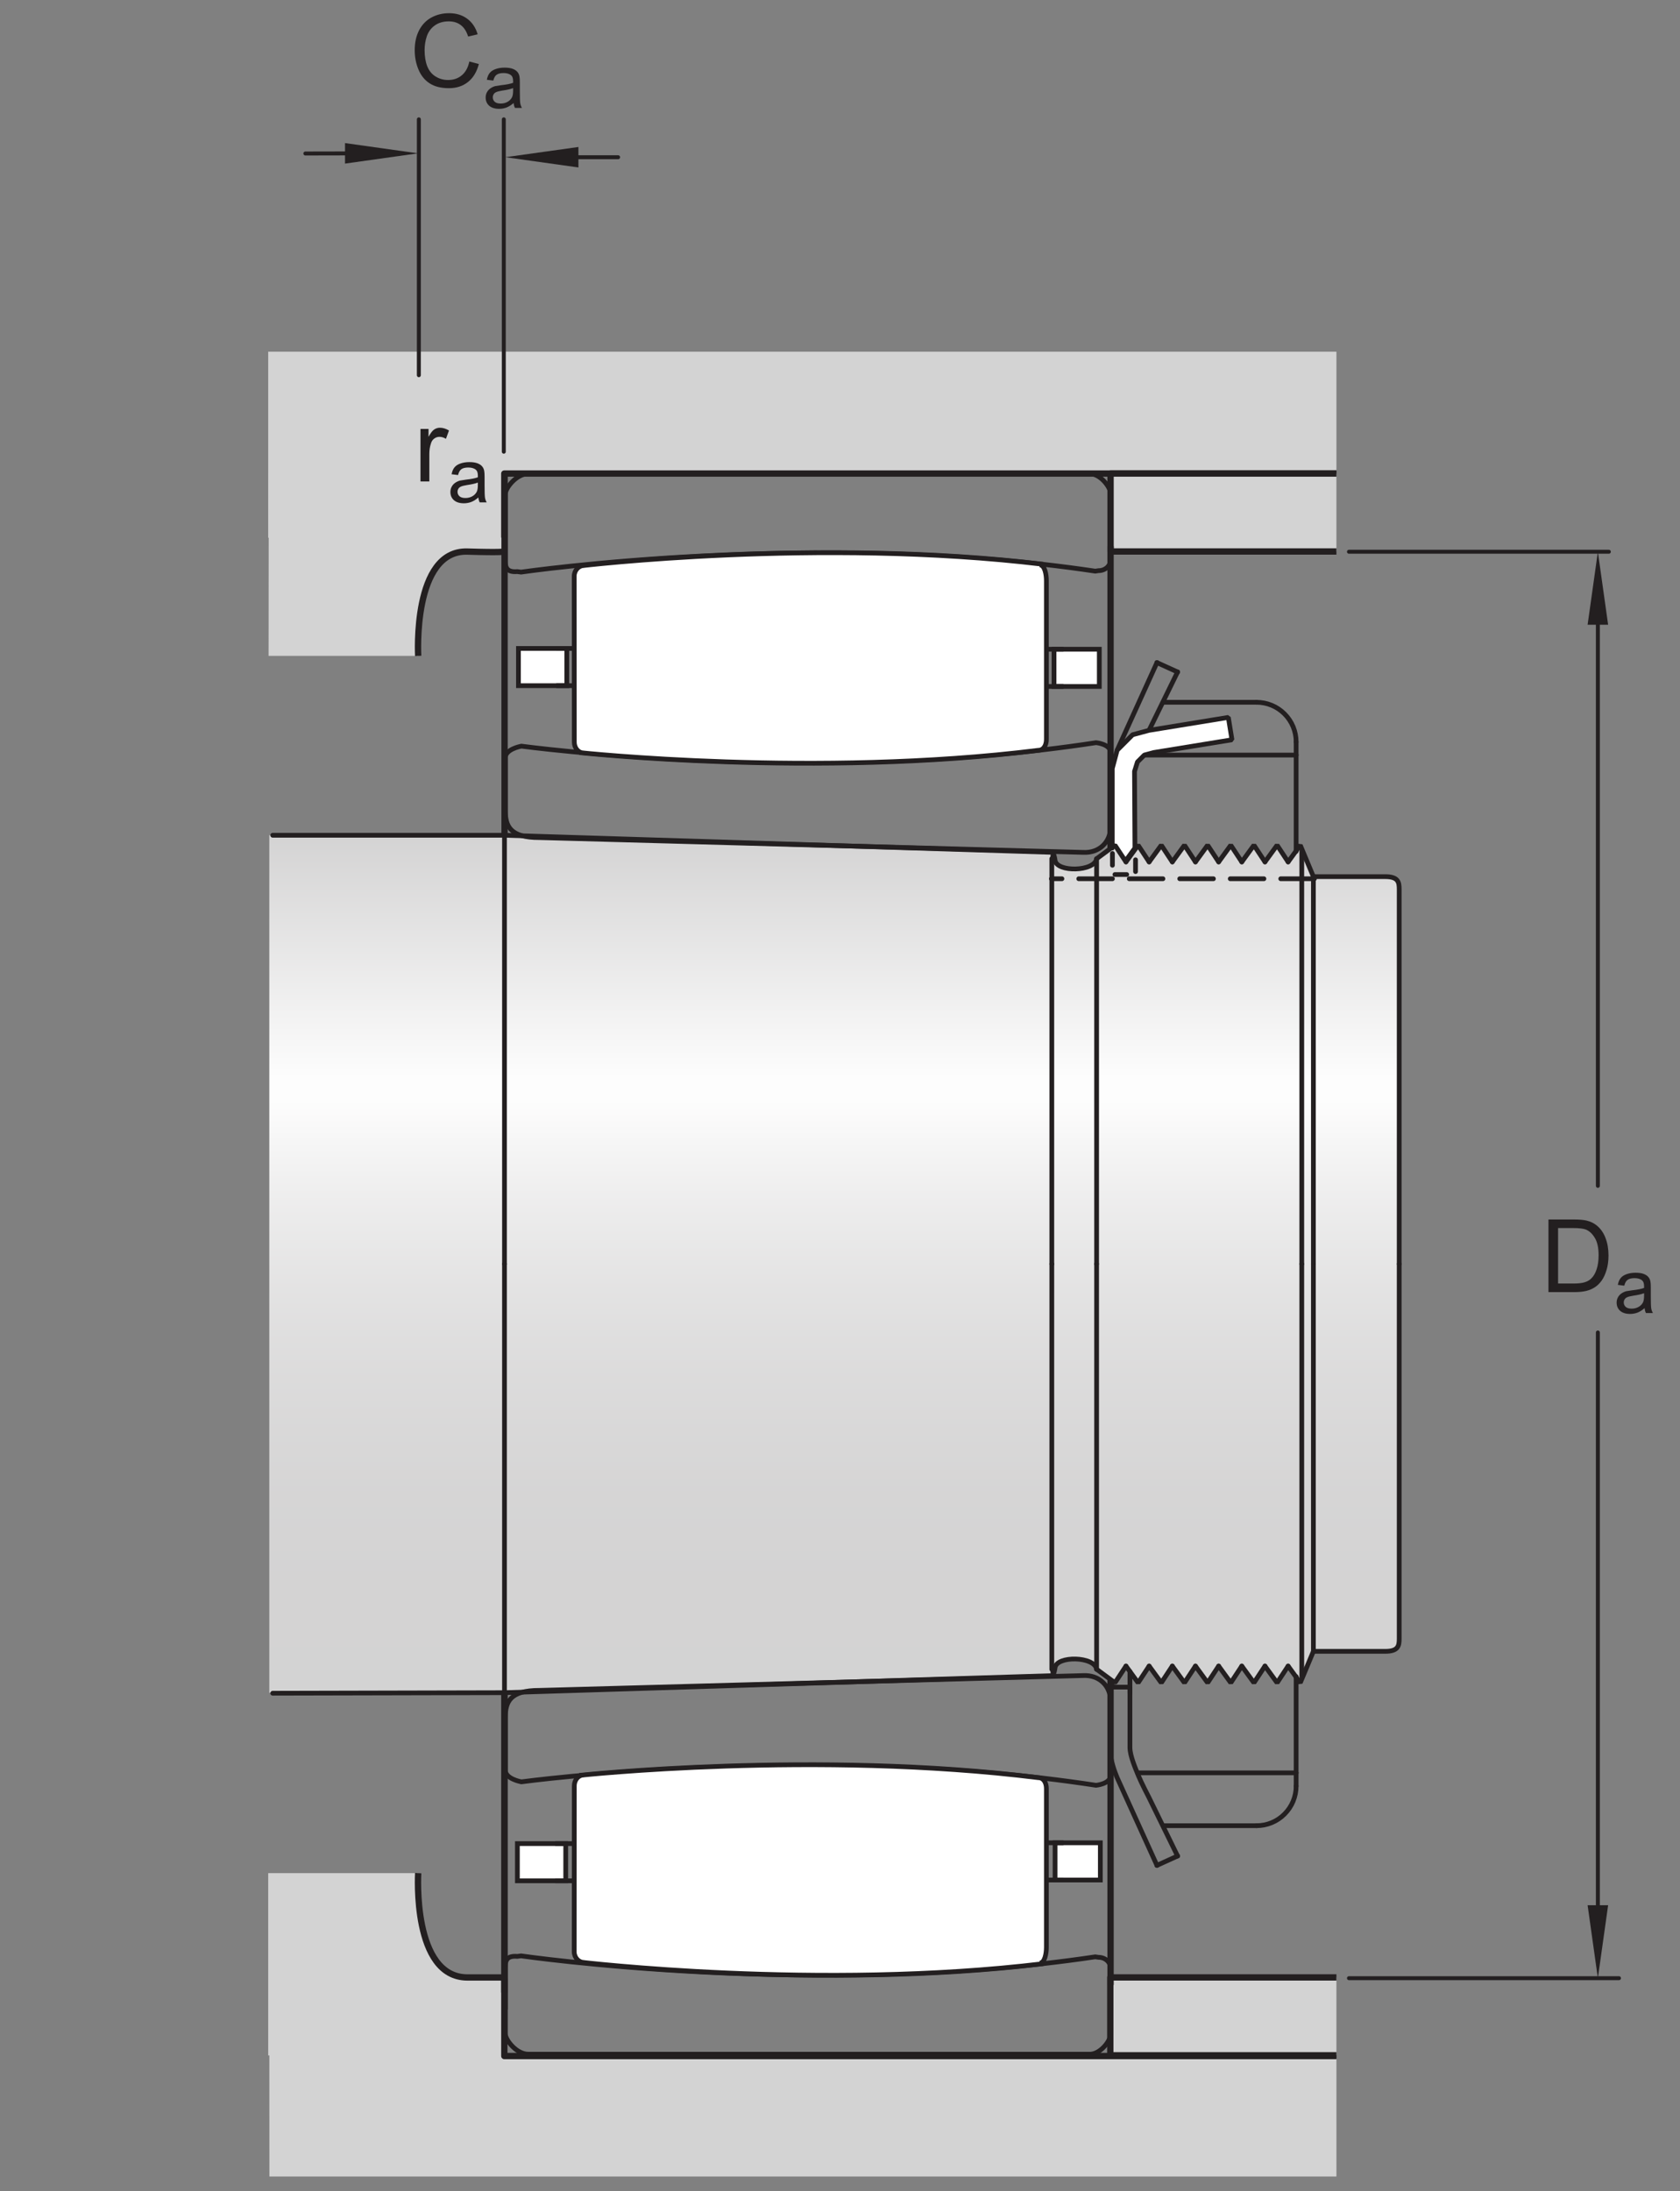 <?xml version="1.0" encoding="UTF-8"?>
<svg xmlns="http://www.w3.org/2000/svg" xmlns:xlink="http://www.w3.org/1999/xlink" width="198.92pt" height="259.31pt" viewBox="0 0 198.92 259.31" version="1.1">
<rect x="0" y="0" width="198.92" height="259.31" fill="#808080" stroke="none"/>
<defs>
<g>
<symbol overflow="visible" id="glyph0-0">
<path style="stroke:none;" d="M 1.5 0 L 1.5 -7.5 L 7.5 -7.5 L 7.5 0 Z M 1.688 -0.188 L 7.312 -0.188 L 7.312 -7.312 L 1.688 -7.312 Z M 1.688 -0.188 "/>
</symbol>
<symbol overflow="visible" id="glyph0-1">
<path style="stroke:none;" d="M 0.922 0 L 0.922 -8.594 L 3.891 -8.594 C 4.555 -8.594 5.066 -8.551 5.422 -8.469 C 5.91 -8.352 6.328 -8.148 6.672 -7.859 C 7.129 -7.473 7.469 -6.977 7.688 -6.375 C 7.914 -5.781 8.031 -5.102 8.031 -4.344 C 8.031 -3.688 7.953 -3.109 7.797 -2.609 C 7.648 -2.109 7.457 -1.691 7.219 -1.359 C 6.977 -1.023 6.711 -0.766 6.422 -0.578 C 6.141 -0.391 5.801 -0.242 5.406 -0.141 C 5.008 -0.047 4.551 0 4.031 0 Z M 2.062 -1.016 L 3.891 -1.016 C 4.461 -1.016 4.91 -1.066 5.234 -1.172 C 5.555 -1.273 5.812 -1.426 6 -1.625 C 6.27 -1.883 6.477 -2.242 6.625 -2.703 C 6.781 -3.16 6.859 -3.711 6.859 -4.359 C 6.859 -5.254 6.707 -5.941 6.406 -6.422 C 6.113 -6.91 5.758 -7.238 5.344 -7.406 C 5.031 -7.52 4.539 -7.578 3.875 -7.578 L 2.062 -7.578 Z M 2.062 -1.016 "/>
</symbol>
<symbol overflow="visible" id="glyph0-2">
<path style="stroke:none;" d="M 0.781 0 L 0.781 -6.219 L 1.734 -6.219 L 1.734 -5.281 C 1.973 -5.719 2.191 -6.004 2.391 -6.141 C 2.598 -6.285 2.828 -6.359 3.078 -6.359 C 3.43 -6.359 3.789 -6.25 4.156 -6.031 L 3.797 -5.047 C 3.535 -5.203 3.281 -5.281 3.031 -5.281 C 2.789 -5.281 2.578 -5.207 2.391 -5.062 C 2.211 -4.926 2.086 -4.734 2.016 -4.484 C 1.891 -4.109 1.828 -3.703 1.828 -3.266 L 1.828 0 Z M 0.781 0 "/>
</symbol>
<symbol overflow="visible" id="glyph0-3">
<path style="stroke:none;" d="M 7.062 -3.016 L 8.188 -2.719 C 7.945 -1.789 7.52 -1.082 6.906 -0.594 C 6.289 -0.102 5.535 0.141 4.641 0.141 C 3.711 0.141 2.957 -0.047 2.375 -0.422 C 1.789 -0.797 1.348 -1.336 1.047 -2.047 C 0.742 -2.766 0.594 -3.535 0.594 -4.359 C 0.594 -5.254 0.766 -6.035 1.109 -6.703 C 1.453 -7.367 1.938 -7.875 2.562 -8.219 C 3.195 -8.562 3.895 -8.734 4.656 -8.734 C 5.508 -8.734 6.227 -8.516 6.812 -8.078 C 7.406 -7.641 7.816 -7.023 8.047 -6.234 L 6.922 -5.969 C 6.723 -6.594 6.43 -7.047 6.047 -7.328 C 5.672 -7.617 5.195 -7.766 4.625 -7.766 C 3.969 -7.766 3.414 -7.602 2.969 -7.281 C 2.531 -6.969 2.219 -6.547 2.031 -6.016 C 1.852 -5.484 1.766 -4.93 1.766 -4.359 C 1.766 -3.629 1.867 -2.992 2.078 -2.453 C 2.297 -1.91 2.629 -1.504 3.078 -1.234 C 3.523 -0.961 4.016 -0.828 4.547 -0.828 C 5.18 -0.828 5.719 -1.008 6.156 -1.375 C 6.602 -1.738 6.906 -2.285 7.062 -3.016 Z M 7.062 -3.016 "/>
</symbol>
<symbol overflow="visible" id="glyph1-0">
<path style="stroke:none;" d="M 1.125 0 L 1.125 -5.625 L 5.625 -5.625 L 5.625 0 Z M 1.266 -0.141 L 5.484 -0.141 L 5.484 -5.484 L 1.266 -5.484 Z M 1.266 -0.141 "/>
</symbol>
<symbol overflow="visible" id="glyph1-1">
<path style="stroke:none;" d="M 3.641 -0.578 C 3.348 -0.328 3.066 -0.148 2.797 -0.047 C 2.523 0.055 2.234 0.109 1.922 0.109 C 1.41 0.109 1.016 -0.016 0.734 -0.266 C 0.461 -0.516 0.328 -0.836 0.328 -1.234 C 0.328 -1.461 0.379 -1.672 0.484 -1.859 C 0.586 -2.047 0.723 -2.195 0.891 -2.312 C 1.055 -2.426 1.242 -2.516 1.453 -2.578 C 1.609 -2.609 1.844 -2.645 2.156 -2.688 C 2.801 -2.758 3.273 -2.852 3.578 -2.969 C 3.578 -3.07 3.578 -3.141 3.578 -3.172 C 3.578 -3.492 3.504 -3.719 3.359 -3.844 C 3.148 -4.031 2.848 -4.125 2.453 -4.125 C 2.078 -4.125 1.801 -4.055 1.625 -3.922 C 1.445 -3.797 1.316 -3.566 1.234 -3.234 L 0.469 -3.328 C 0.531 -3.66 0.641 -3.926 0.797 -4.125 C 0.961 -4.332 1.195 -4.488 1.5 -4.594 C 1.812 -4.707 2.164 -4.766 2.562 -4.766 C 2.969 -4.766 3.289 -4.719 3.531 -4.625 C 3.781 -4.531 3.961 -4.41 4.078 -4.266 C 4.203 -4.129 4.285 -3.953 4.328 -3.734 C 4.359 -3.598 4.375 -3.359 4.375 -3.016 L 4.375 -1.953 C 4.375 -1.223 4.391 -0.758 4.422 -0.562 C 4.453 -0.363 4.52 -0.176 4.625 0 L 3.797 0 C 3.711 -0.164 3.66 -0.359 3.641 -0.578 Z M 3.578 -2.344 C 3.285 -2.227 2.852 -2.129 2.281 -2.047 C 1.957 -1.992 1.727 -1.938 1.594 -1.875 C 1.457 -1.82 1.352 -1.738 1.281 -1.625 C 1.207 -1.508 1.172 -1.383 1.172 -1.25 C 1.172 -1.039 1.25 -0.863 1.406 -0.719 C 1.562 -0.582 1.797 -0.516 2.109 -0.516 C 2.41 -0.516 2.68 -0.582 2.922 -0.719 C 3.16 -0.852 3.336 -1.035 3.453 -1.266 C 3.535 -1.441 3.578 -1.703 3.578 -2.047 Z M 3.578 -2.344 "/>
</symbol>
</g>
<clipPath id="clip1">
  <path d="M 59 98 L 166 98 L 166 201 L 59 201 Z M 59 98 "/>
</clipPath>
<clipPath id="clip2">
  <path d="M 59.832 200.344 L 124.664 198.316 C 124.664 198.316 124.875 197.641 124.922 197.379 C 124.965 197.113 125.211 196.352 127.336 196.352 C 129.461 196.352 129.844 197.559 129.844 197.559 L 132.016 199.164 L 133.32 197.184 L 134.762 199.164 L 136.062 197.184 L 137.504 199.164 L 138.809 197.184 L 140.246 199.164 L 141.547 197.184 L 142.988 199.164 L 144.293 197.184 L 145.73 199.164 L 147.035 197.184 L 148.473 199.164 L 149.777 197.184 L 151.215 199.164 L 152.52 197.184 L 153.957 199.164 L 155.512 195.441 C 155.512 195.441 163.461 195.414 164.516 195.414 C 165.566 195.414 165.656 194.309 165.656 194.309 L 165.656 104.883 C 165.656 104.883 165.672 103.805 164.355 103.805 L 155.512 103.754 L 153.957 100.031 L 152.52 102.012 L 151.215 100.031 L 149.777 102.012 L 148.473 100.031 L 147.035 102.012 L 145.73 100.031 L 144.293 102.012 L 142.988 100.031 L 141.547 102.012 L 140.246 100.031 L 138.809 102.012 L 137.504 100.031 L 136.062 102.012 L 134.762 100.031 L 133.32 102.012 L 132.016 100.031 L 129.844 101.637 C 129.844 101.637 129.844 102.84 127.168 102.84 C 124.492 102.84 124.664 100.879 124.664 100.879 L 59.738 98.855 Z M 59.832 200.344 "/>
</clipPath>
<clipPath id="clip3">
  <path d="M 59.832 200.344 L 124.664 198.316 C 124.664 198.316 124.875 197.641 124.922 197.379 C 124.965 197.113 125.211 196.352 127.336 196.352 C 129.461 196.352 129.844 197.559 129.844 197.559 L 132.016 199.164 L 133.32 197.184 L 134.762 199.164 L 136.062 197.184 L 137.504 199.164 L 138.809 197.184 L 140.246 199.164 L 141.547 197.184 L 142.988 199.164 L 144.293 197.184 L 145.73 199.164 L 147.035 197.184 L 148.473 199.164 L 149.777 197.184 L 151.215 199.164 L 152.52 197.184 L 153.957 199.164 L 155.512 195.441 C 155.512 195.441 163.461 195.414 164.516 195.414 C 165.566 195.414 165.656 194.309 165.656 194.309 L 165.656 104.883 C 165.656 104.883 165.672 103.805 164.355 103.805 L 155.512 103.754 L 153.957 100.031 L 152.52 102.012 L 151.215 100.031 L 149.777 102.012 L 148.473 100.031 L 147.035 102.012 L 145.73 100.031 L 144.293 102.012 L 142.988 100.031 L 141.547 102.012 L 140.246 100.031 L 138.809 102.012 L 137.504 100.031 L 136.062 102.012 L 134.762 100.031 L 133.32 102.012 L 132.016 100.031 L 129.844 101.637 C 129.844 101.637 129.844 102.84 127.168 102.84 C 124.492 102.84 124.664 100.879 124.664 100.879 L 59.738 98.855 "/>
</clipPath>
<linearGradient id="linear0" gradientUnits="userSpaceOnUse" x1="0.003" y1="0" x2="1" y2="0" gradientTransform="matrix(0,101.749,-101.749,0,112.696,98.573)">
<stop offset="0" style="stop-color:rgb(82.906%,82.594%,82.672%);stop-opacity:1;"/>
<stop offset="0.004" style="stop-color:rgb(83.131%,82.825%,82.901%);stop-opacity:1;"/>
<stop offset="0.008" style="stop-color:rgb(83.356%,83.052%,83.127%);stop-opacity:1;"/>
<stop offset="0.012" style="stop-color:rgb(83.578%,83.279%,83.354%);stop-opacity:1;"/>
<stop offset="0.016" style="stop-color:rgb(83.803%,83.508%,83.582%);stop-opacity:1;"/>
<stop offset="0.02" style="stop-color:rgb(84.027%,83.737%,83.809%);stop-opacity:1;"/>
<stop offset="0.023" style="stop-color:rgb(84.251%,83.965%,84.036%);stop-opacity:1;"/>
<stop offset="0.027" style="stop-color:rgb(84.476%,84.193%,84.264%);stop-opacity:1;"/>
<stop offset="0.031" style="stop-color:rgb(84.698%,84.421%,84.489%);stop-opacity:1;"/>
<stop offset="0.035" style="stop-color:rgb(84.923%,84.648%,84.717%);stop-opacity:1;"/>
<stop offset="0.039" style="stop-color:rgb(85.147%,84.877%,84.944%);stop-opacity:1;"/>
<stop offset="0.043" style="stop-color:rgb(85.371%,85.106%,85.172%);stop-opacity:1;"/>
<stop offset="0.047" style="stop-color:rgb(85.596%,85.333%,85.399%);stop-opacity:1;"/>
<stop offset="0.051" style="stop-color:rgb(85.818%,85.561%,85.625%);stop-opacity:1;"/>
<stop offset="0.055" style="stop-color:rgb(86.043%,85.789%,85.852%);stop-opacity:1;"/>
<stop offset="0.059" style="stop-color:rgb(86.269%,86.018%,86.081%);stop-opacity:1;"/>
<stop offset="0.062" style="stop-color:rgb(86.491%,86.246%,86.307%);stop-opacity:1;"/>
<stop offset="0.066" style="stop-color:rgb(86.716%,86.475%,86.534%);stop-opacity:1;"/>
<stop offset="0.07" style="stop-color:rgb(86.94%,86.702%,86.761%);stop-opacity:1;"/>
<stop offset="0.074" style="stop-color:rgb(87.164%,86.931%,86.989%);stop-opacity:1;"/>
<stop offset="0.078" style="stop-color:rgb(87.389%,87.158%,87.216%);stop-opacity:1;"/>
<stop offset="0.082" style="stop-color:rgb(87.611%,87.387%,87.442%);stop-opacity:1;"/>
<stop offset="0.086" style="stop-color:rgb(87.836%,87.614%,87.669%);stop-opacity:1;"/>
<stop offset="0.09" style="stop-color:rgb(88.062%,87.843%,87.898%);stop-opacity:1;"/>
<stop offset="0.094" style="stop-color:rgb(88.284%,88.072%,88.124%);stop-opacity:1;"/>
<stop offset="0.098" style="stop-color:rgb(88.509%,88.3%,88.351%);stop-opacity:1;"/>
<stop offset="0.102" style="stop-color:rgb(88.733%,88.527%,88.579%);stop-opacity:1;"/>
<stop offset="0.105" style="stop-color:rgb(88.957%,88.756%,88.806%);stop-opacity:1;"/>
<stop offset="0.109" style="stop-color:rgb(89.182%,88.985%,89.034%);stop-opacity:1;"/>
<stop offset="0.113" style="stop-color:rgb(89.404%,89.212%,89.261%);stop-opacity:1;"/>
<stop offset="0.117" style="stop-color:rgb(89.629%,89.439%,89.487%);stop-opacity:1;"/>
<stop offset="0.121" style="stop-color:rgb(89.853%,89.668%,89.714%);stop-opacity:1;"/>
<stop offset="0.125" style="stop-color:rgb(90.076%,89.896%,89.941%);stop-opacity:1;"/>
<stop offset="0.129" style="stop-color:rgb(90.302%,90.125%,90.169%);stop-opacity:1;"/>
<stop offset="0.133" style="stop-color:rgb(90.526%,90.353%,90.396%);stop-opacity:1;"/>
<stop offset="0.137" style="stop-color:rgb(90.749%,90.581%,90.622%);stop-opacity:1;"/>
<stop offset="0.141" style="stop-color:rgb(90.973%,90.808%,90.849%);stop-opacity:1;"/>
<stop offset="0.145" style="stop-color:rgb(91.197%,91.039%,91.078%);stop-opacity:1;"/>
<stop offset="0.148" style="stop-color:rgb(91.422%,91.266%,91.304%);stop-opacity:1;"/>
<stop offset="0.152" style="stop-color:rgb(91.646%,91.493%,91.531%);stop-opacity:1;"/>
<stop offset="0.156" style="stop-color:rgb(91.869%,91.722%,91.759%);stop-opacity:1;"/>
<stop offset="0.16" style="stop-color:rgb(92.094%,91.951%,91.986%);stop-opacity:1;"/>
<stop offset="0.164" style="stop-color:rgb(92.319%,92.178%,92.213%);stop-opacity:1;"/>
<stop offset="0.168" style="stop-color:rgb(92.542%,92.406%,92.439%);stop-opacity:1;"/>
<stop offset="0.172" style="stop-color:rgb(92.766%,92.635%,92.667%);stop-opacity:1;"/>
<stop offset="0.176" style="stop-color:rgb(92.99%,92.863%,92.896%);stop-opacity:1;"/>
<stop offset="0.18" style="stop-color:rgb(93.214%,93.091%,93.121%);stop-opacity:1;"/>
<stop offset="0.184" style="stop-color:rgb(93.439%,93.32%,93.349%);stop-opacity:1;"/>
<stop offset="0.188" style="stop-color:rgb(93.661%,93.547%,93.576%);stop-opacity:1;"/>
<stop offset="0.191" style="stop-color:rgb(93.886%,93.774%,93.802%);stop-opacity:1;"/>
<stop offset="0.195" style="stop-color:rgb(94.11%,94.003%,94.029%);stop-opacity:1;"/>
<stop offset="0.199" style="stop-color:rgb(94.334%,94.232%,94.258%);stop-opacity:1;"/>
<stop offset="0.203" style="stop-color:rgb(94.559%,94.46%,94.484%);stop-opacity:1;"/>
<stop offset="0.207" style="stop-color:rgb(94.783%,94.687%,94.711%);stop-opacity:1;"/>
<stop offset="0.211" style="stop-color:rgb(95.006%,94.916%,94.939%);stop-opacity:1;"/>
<stop offset="0.215" style="stop-color:rgb(95.232%,95.145%,95.166%);stop-opacity:1;"/>
<stop offset="0.219" style="stop-color:rgb(95.454%,95.372%,95.393%);stop-opacity:1;"/>
<stop offset="0.223" style="stop-color:rgb(95.679%,95.601%,95.619%);stop-opacity:1;"/>
<stop offset="0.227" style="stop-color:rgb(95.903%,95.828%,95.847%);stop-opacity:1;"/>
<stop offset="0.23" style="stop-color:rgb(96.127%,96.057%,96.075%);stop-opacity:1;"/>
<stop offset="0.234" style="stop-color:rgb(96.352%,96.284%,96.301%);stop-opacity:1;"/>
<stop offset="0.238" style="stop-color:rgb(96.576%,96.513%,96.529%);stop-opacity:1;"/>
<stop offset="0.242" style="stop-color:rgb(96.799%,96.741%,96.756%);stop-opacity:1;"/>
<stop offset="0.246" style="stop-color:rgb(97.025%,96.97%,96.983%);stop-opacity:1;"/>
<stop offset="0.25" style="stop-color:rgb(97.247%,97.198%,97.211%);stop-opacity:1;"/>
<stop offset="0.254" style="stop-color:rgb(97.472%,97.426%,97.437%);stop-opacity:1;"/>
<stop offset="0.258" style="stop-color:rgb(97.696%,97.653%,97.664%);stop-opacity:1;"/>
<stop offset="0.262" style="stop-color:rgb(97.919%,97.882%,97.891%);stop-opacity:1;"/>
<stop offset="0.266" style="stop-color:rgb(98.143%,98.109%,98.117%);stop-opacity:1;"/>
<stop offset="0.27" style="stop-color:rgb(98.369%,98.338%,98.346%);stop-opacity:1;"/>
<stop offset="0.273" style="stop-color:rgb(98.592%,98.566%,98.573%);stop-opacity:1;"/>
<stop offset="0.277" style="stop-color:rgb(98.816%,98.795%,98.799%);stop-opacity:1;"/>
<stop offset="0.281" style="stop-color:rgb(99.04%,99.022%,99.026%);stop-opacity:1;"/>
<stop offset="0.312" style="stop-color:rgb(99.077%,99.06%,99.063%);stop-opacity:1;"/>
<stop offset="0.316" style="stop-color:rgb(98.88%,98.86%,98.865%);stop-opacity:1;"/>
<stop offset="0.32" style="stop-color:rgb(98.648%,98.622%,98.628%);stop-opacity:1;"/>
<stop offset="0.324" style="stop-color:rgb(98.418%,98.39%,98.396%);stop-opacity:1;"/>
<stop offset="0.328" style="stop-color:rgb(98.189%,98.157%,98.164%);stop-opacity:1;"/>
<stop offset="0.332" style="stop-color:rgb(97.964%,97.926%,97.937%);stop-opacity:1;"/>
<stop offset="0.336" style="stop-color:rgb(97.739%,97.697%,97.708%);stop-opacity:1;"/>
<stop offset="0.34" style="stop-color:rgb(97.519%,97.475%,97.485%);stop-opacity:1;"/>
<stop offset="0.344" style="stop-color:rgb(97.298%,97.249%,97.261%);stop-opacity:1;"/>
<stop offset="0.348" style="stop-color:rgb(97.081%,97.028%,97.041%);stop-opacity:1;"/>
<stop offset="0.352" style="stop-color:rgb(96.864%,96.806%,96.82%);stop-opacity:1;"/>
<stop offset="0.355" style="stop-color:rgb(96.652%,96.591%,96.606%);stop-opacity:1;"/>
<stop offset="0.359" style="stop-color:rgb(96.439%,96.373%,96.39%);stop-opacity:1;"/>
<stop offset="0.363" style="stop-color:rgb(96.23%,96.161%,96.178%);stop-opacity:1;"/>
<stop offset="0.367" style="stop-color:rgb(96.021%,95.947%,95.966%);stop-opacity:1;"/>
<stop offset="0.371" style="stop-color:rgb(95.816%,95.74%,95.758%);stop-opacity:1;"/>
<stop offset="0.375" style="stop-color:rgb(95.61%,95.531%,95.551%);stop-opacity:1;"/>
<stop offset="0.379" style="stop-color:rgb(95.409%,95.326%,95.346%);stop-opacity:1;"/>
<stop offset="0.383" style="stop-color:rgb(95.207%,95.12%,95.142%);stop-opacity:1;"/>
<stop offset="0.387" style="stop-color:rgb(95.01%,94.919%,94.942%);stop-opacity:1;"/>
<stop offset="0.391" style="stop-color:rgb(94.812%,94.719%,94.742%);stop-opacity:1;"/>
<stop offset="0.395" style="stop-color:rgb(94.62%,94.521%,94.545%);stop-opacity:1;"/>
<stop offset="0.398" style="stop-color:rgb(94.426%,94.324%,94.35%);stop-opacity:1;"/>
<stop offset="0.402" style="stop-color:rgb(94.237%,94.131%,94.157%);stop-opacity:1;"/>
<stop offset="0.406" style="stop-color:rgb(94.046%,93.938%,93.965%);stop-opacity:1;"/>
<stop offset="0.41" style="stop-color:rgb(93.861%,93.75%,93.777%);stop-opacity:1;"/>
<stop offset="0.414" style="stop-color:rgb(93.674%,93.559%,93.588%);stop-opacity:1;"/>
<stop offset="0.418" style="stop-color:rgb(93.492%,93.375%,93.404%);stop-opacity:1;"/>
<stop offset="0.422" style="stop-color:rgb(93.311%,93.188%,93.219%);stop-opacity:1;"/>
<stop offset="0.426" style="stop-color:rgb(93.132%,93.007%,93.037%);stop-opacity:1;"/>
<stop offset="0.43" style="stop-color:rgb(92.952%,92.824%,92.856%);stop-opacity:1;"/>
<stop offset="0.434" style="stop-color:rgb(92.78%,92.647%,92.68%);stop-opacity:1;"/>
<stop offset="0.438" style="stop-color:rgb(92.604%,92.47%,92.503%);stop-opacity:1;"/>
<stop offset="0.441" style="stop-color:rgb(92.433%,92.294%,92.329%);stop-opacity:1;"/>
<stop offset="0.445" style="stop-color:rgb(92.262%,92.12%,92.155%);stop-opacity:1;"/>
<stop offset="0.453" style="stop-color:rgb(92.094%,91.951%,91.986%);stop-opacity:1;"/>
<stop offset="0.461" style="stop-color:rgb(91.763%,91.612%,91.65%);stop-opacity:1;"/>
<stop offset="0.469" style="stop-color:rgb(91.438%,91.283%,91.322%);stop-opacity:1;"/>
<stop offset="0.477" style="stop-color:rgb(91.121%,90.961%,91%);stop-opacity:1;"/>
<stop offset="0.484" style="stop-color:rgb(90.813%,90.645%,90.686%);stop-opacity:1;"/>
<stop offset="0.492" style="stop-color:rgb(90.508%,90.335%,90.378%);stop-opacity:1;"/>
<stop offset="0.5" style="stop-color:rgb(90.211%,90.034%,90.079%);stop-opacity:1;"/>
<stop offset="0.508" style="stop-color:rgb(89.923%,89.74%,89.786%);stop-opacity:1;"/>
<stop offset="0.516" style="stop-color:rgb(89.642%,89.453%,89.5%);stop-opacity:1;"/>
<stop offset="0.523" style="stop-color:rgb(89.366%,89.174%,89.221%);stop-opacity:1;"/>
<stop offset="0.531" style="stop-color:rgb(89.098%,88.899%,88.95%);stop-opacity:1;"/>
<stop offset="0.539" style="stop-color:rgb(88.837%,88.634%,88.684%);stop-opacity:1;"/>
<stop offset="0.547" style="stop-color:rgb(88.58%,88.373%,88.425%);stop-opacity:1;"/>
<stop offset="0.555" style="stop-color:rgb(88.332%,88.12%,88.173%);stop-opacity:1;"/>
<stop offset="0.562" style="stop-color:rgb(88.091%,87.874%,87.927%);stop-opacity:1;"/>
<stop offset="0.57" style="stop-color:rgb(87.854%,87.633%,87.688%);stop-opacity:1;"/>
<stop offset="0.578" style="stop-color:rgb(87.624%,87.399%,87.454%);stop-opacity:1;"/>
<stop offset="0.586" style="stop-color:rgb(87.401%,87.172%,87.23%);stop-opacity:1;"/>
<stop offset="0.594" style="stop-color:rgb(87.184%,86.951%,87.009%);stop-opacity:1;"/>
<stop offset="0.602" style="stop-color:rgb(86.974%,86.737%,86.795%);stop-opacity:1;"/>
<stop offset="0.609" style="stop-color:rgb(86.769%,86.53%,86.589%);stop-opacity:1;"/>
<stop offset="0.617" style="stop-color:rgb(86.572%,86.328%,86.389%);stop-opacity:1;"/>
<stop offset="0.625" style="stop-color:rgb(86.378%,86.131%,86.192%);stop-opacity:1;"/>
<stop offset="0.633" style="stop-color:rgb(86.194%,85.942%,86.005%);stop-opacity:1;"/>
<stop offset="0.641" style="stop-color:rgb(86.012%,85.759%,85.822%);stop-opacity:1;"/>
<stop offset="0.656" style="stop-color:rgb(85.754%,85.495%,85.561%);stop-opacity:1;"/>
<stop offset="0.672" style="stop-color:rgb(85.429%,85.164%,85.231%);stop-opacity:1;"/>
<stop offset="0.688" style="stop-color:rgb(85.126%,84.854%,84.923%);stop-opacity:1;"/>
<stop offset="0.703" style="stop-color:rgb(84.842%,84.567%,84.636%);stop-opacity:1;"/>
<stop offset="0.719" style="stop-color:rgb(84.583%,84.302%,84.37%);stop-opacity:1;"/>
<stop offset="0.734" style="stop-color:rgb(84.343%,84.058%,84.128%);stop-opacity:1;"/>
<stop offset="0.75" style="stop-color:rgb(84.122%,83.832%,83.904%);stop-opacity:1;"/>
<stop offset="0.766" style="stop-color:rgb(83.92%,83.629%,83.701%);stop-opacity:1;"/>
<stop offset="0.781" style="stop-color:rgb(83.739%,83.444%,83.517%);stop-opacity:1;"/>
<stop offset="0.812" style="stop-color:rgb(83.507%,83.206%,83.281%);stop-opacity:1;"/>
<stop offset="0.844" style="stop-color:rgb(83.246%,82.941%,83.017%);stop-opacity:1;"/>
<stop offset="0.875" style="stop-color:rgb(83.049%,82.741%,82.817%);stop-opacity:1;"/>
<stop offset="1" style="stop-color:rgb(82.857%,82.544%,82.622%);stop-opacity:1;"/>
</linearGradient>
<clipPath id="clip4">
  <path d="M 31.887 98.852 L 59.832 98.852 L 59.832 200.34 L 31.887 200.34 Z M 31.887 98.852 "/>
</clipPath>
<linearGradient id="linear1" gradientUnits="userSpaceOnUse" x1="0.003" y1="0" x2="1" y2="0" gradientTransform="matrix(0,101.749,-101.749,0,45.859,98.569)">
<stop offset="0" style="stop-color:rgb(82.906%,82.594%,82.672%);stop-opacity:1;"/>
<stop offset="0.004" style="stop-color:rgb(83.131%,82.825%,82.901%);stop-opacity:1;"/>
<stop offset="0.008" style="stop-color:rgb(83.356%,83.052%,83.127%);stop-opacity:1;"/>
<stop offset="0.012" style="stop-color:rgb(83.578%,83.279%,83.354%);stop-opacity:1;"/>
<stop offset="0.016" style="stop-color:rgb(83.803%,83.508%,83.582%);stop-opacity:1;"/>
<stop offset="0.02" style="stop-color:rgb(84.027%,83.737%,83.809%);stop-opacity:1;"/>
<stop offset="0.023" style="stop-color:rgb(84.251%,83.965%,84.036%);stop-opacity:1;"/>
<stop offset="0.027" style="stop-color:rgb(84.476%,84.193%,84.264%);stop-opacity:1;"/>
<stop offset="0.031" style="stop-color:rgb(84.698%,84.421%,84.489%);stop-opacity:1;"/>
<stop offset="0.035" style="stop-color:rgb(84.924%,84.65%,84.718%);stop-opacity:1;"/>
<stop offset="0.039" style="stop-color:rgb(85.149%,84.877%,84.944%);stop-opacity:1;"/>
<stop offset="0.043" style="stop-color:rgb(85.371%,85.106%,85.172%);stop-opacity:1;"/>
<stop offset="0.047" style="stop-color:rgb(85.596%,85.333%,85.399%);stop-opacity:1;"/>
<stop offset="0.051" style="stop-color:rgb(85.818%,85.561%,85.625%);stop-opacity:1;"/>
<stop offset="0.055" style="stop-color:rgb(86.043%,85.789%,85.852%);stop-opacity:1;"/>
<stop offset="0.059" style="stop-color:rgb(86.269%,86.018%,86.081%);stop-opacity:1;"/>
<stop offset="0.062" style="stop-color:rgb(86.491%,86.246%,86.307%);stop-opacity:1;"/>
<stop offset="0.066" style="stop-color:rgb(86.716%,86.475%,86.534%);stop-opacity:1;"/>
<stop offset="0.07" style="stop-color:rgb(86.94%,86.702%,86.761%);stop-opacity:1;"/>
<stop offset="0.074" style="stop-color:rgb(87.164%,86.931%,86.989%);stop-opacity:1;"/>
<stop offset="0.078" style="stop-color:rgb(87.389%,87.158%,87.216%);stop-opacity:1;"/>
<stop offset="0.082" style="stop-color:rgb(87.611%,87.387%,87.442%);stop-opacity:1;"/>
<stop offset="0.086" style="stop-color:rgb(87.836%,87.614%,87.669%);stop-opacity:1;"/>
<stop offset="0.09" style="stop-color:rgb(88.062%,87.843%,87.898%);stop-opacity:1;"/>
<stop offset="0.094" style="stop-color:rgb(88.284%,88.072%,88.124%);stop-opacity:1;"/>
<stop offset="0.098" style="stop-color:rgb(88.509%,88.3%,88.351%);stop-opacity:1;"/>
<stop offset="0.102" style="stop-color:rgb(88.733%,88.527%,88.579%);stop-opacity:1;"/>
<stop offset="0.105" style="stop-color:rgb(88.957%,88.756%,88.806%);stop-opacity:1;"/>
<stop offset="0.109" style="stop-color:rgb(89.182%,88.985%,89.034%);stop-opacity:1;"/>
<stop offset="0.113" style="stop-color:rgb(89.404%,89.212%,89.261%);stop-opacity:1;"/>
<stop offset="0.117" style="stop-color:rgb(89.629%,89.439%,89.487%);stop-opacity:1;"/>
<stop offset="0.121" style="stop-color:rgb(89.853%,89.668%,89.714%);stop-opacity:1;"/>
<stop offset="0.125" style="stop-color:rgb(90.076%,89.896%,89.941%);stop-opacity:1;"/>
<stop offset="0.129" style="stop-color:rgb(90.302%,90.125%,90.169%);stop-opacity:1;"/>
<stop offset="0.133" style="stop-color:rgb(90.526%,90.353%,90.396%);stop-opacity:1;"/>
<stop offset="0.137" style="stop-color:rgb(90.749%,90.581%,90.622%);stop-opacity:1;"/>
<stop offset="0.141" style="stop-color:rgb(90.973%,90.808%,90.849%);stop-opacity:1;"/>
<stop offset="0.145" style="stop-color:rgb(91.197%,91.039%,91.078%);stop-opacity:1;"/>
<stop offset="0.148" style="stop-color:rgb(91.422%,91.266%,91.304%);stop-opacity:1;"/>
<stop offset="0.152" style="stop-color:rgb(91.646%,91.493%,91.531%);stop-opacity:1;"/>
<stop offset="0.156" style="stop-color:rgb(91.869%,91.722%,91.759%);stop-opacity:1;"/>
<stop offset="0.16" style="stop-color:rgb(92.094%,91.951%,91.986%);stop-opacity:1;"/>
<stop offset="0.164" style="stop-color:rgb(92.319%,92.178%,92.213%);stop-opacity:1;"/>
<stop offset="0.168" style="stop-color:rgb(92.542%,92.406%,92.439%);stop-opacity:1;"/>
<stop offset="0.172" style="stop-color:rgb(92.766%,92.635%,92.667%);stop-opacity:1;"/>
<stop offset="0.176" style="stop-color:rgb(92.99%,92.863%,92.896%);stop-opacity:1;"/>
<stop offset="0.18" style="stop-color:rgb(93.214%,93.091%,93.121%);stop-opacity:1;"/>
<stop offset="0.184" style="stop-color:rgb(93.439%,93.32%,93.349%);stop-opacity:1;"/>
<stop offset="0.188" style="stop-color:rgb(93.661%,93.547%,93.576%);stop-opacity:1;"/>
<stop offset="0.191" style="stop-color:rgb(93.886%,93.774%,93.802%);stop-opacity:1;"/>
<stop offset="0.195" style="stop-color:rgb(94.11%,94.003%,94.029%);stop-opacity:1;"/>
<stop offset="0.199" style="stop-color:rgb(94.334%,94.232%,94.258%);stop-opacity:1;"/>
<stop offset="0.203" style="stop-color:rgb(94.559%,94.46%,94.484%);stop-opacity:1;"/>
<stop offset="0.207" style="stop-color:rgb(94.783%,94.687%,94.711%);stop-opacity:1;"/>
<stop offset="0.211" style="stop-color:rgb(95.006%,94.916%,94.939%);stop-opacity:1;"/>
<stop offset="0.215" style="stop-color:rgb(95.232%,95.145%,95.166%);stop-opacity:1;"/>
<stop offset="0.219" style="stop-color:rgb(95.454%,95.372%,95.393%);stop-opacity:1;"/>
<stop offset="0.223" style="stop-color:rgb(95.679%,95.601%,95.619%);stop-opacity:1;"/>
<stop offset="0.227" style="stop-color:rgb(95.903%,95.828%,95.847%);stop-opacity:1;"/>
<stop offset="0.23" style="stop-color:rgb(96.127%,96.057%,96.075%);stop-opacity:1;"/>
<stop offset="0.234" style="stop-color:rgb(96.352%,96.284%,96.301%);stop-opacity:1;"/>
<stop offset="0.238" style="stop-color:rgb(96.576%,96.513%,96.529%);stop-opacity:1;"/>
<stop offset="0.242" style="stop-color:rgb(96.799%,96.741%,96.756%);stop-opacity:1;"/>
<stop offset="0.246" style="stop-color:rgb(97.025%,96.97%,96.983%);stop-opacity:1;"/>
<stop offset="0.25" style="stop-color:rgb(97.247%,97.198%,97.211%);stop-opacity:1;"/>
<stop offset="0.254" style="stop-color:rgb(97.472%,97.426%,97.437%);stop-opacity:1;"/>
<stop offset="0.258" style="stop-color:rgb(97.696%,97.653%,97.664%);stop-opacity:1;"/>
<stop offset="0.262" style="stop-color:rgb(97.92%,97.884%,97.893%);stop-opacity:1;"/>
<stop offset="0.266" style="stop-color:rgb(98.145%,98.111%,98.119%);stop-opacity:1;"/>
<stop offset="0.27" style="stop-color:rgb(98.369%,98.338%,98.346%);stop-opacity:1;"/>
<stop offset="0.273" style="stop-color:rgb(98.592%,98.566%,98.573%);stop-opacity:1;"/>
<stop offset="0.277" style="stop-color:rgb(98.816%,98.795%,98.799%);stop-opacity:1;"/>
<stop offset="0.281" style="stop-color:rgb(99.04%,99.022%,99.026%);stop-opacity:1;"/>
<stop offset="0.312" style="stop-color:rgb(99.077%,99.06%,99.063%);stop-opacity:1;"/>
<stop offset="0.316" style="stop-color:rgb(98.88%,98.86%,98.865%);stop-opacity:1;"/>
<stop offset="0.32" style="stop-color:rgb(98.648%,98.622%,98.628%);stop-opacity:1;"/>
<stop offset="0.324" style="stop-color:rgb(98.418%,98.39%,98.396%);stop-opacity:1;"/>
<stop offset="0.328" style="stop-color:rgb(98.189%,98.157%,98.164%);stop-opacity:1;"/>
<stop offset="0.332" style="stop-color:rgb(97.964%,97.926%,97.937%);stop-opacity:1;"/>
<stop offset="0.336" style="stop-color:rgb(97.739%,97.697%,97.708%);stop-opacity:1;"/>
<stop offset="0.34" style="stop-color:rgb(97.519%,97.475%,97.485%);stop-opacity:1;"/>
<stop offset="0.344" style="stop-color:rgb(97.298%,97.249%,97.261%);stop-opacity:1;"/>
<stop offset="0.348" style="stop-color:rgb(97.081%,97.028%,97.041%);stop-opacity:1;"/>
<stop offset="0.352" style="stop-color:rgb(96.864%,96.806%,96.82%);stop-opacity:1;"/>
<stop offset="0.355" style="stop-color:rgb(96.652%,96.591%,96.606%);stop-opacity:1;"/>
<stop offset="0.359" style="stop-color:rgb(96.439%,96.373%,96.39%);stop-opacity:1;"/>
<stop offset="0.363" style="stop-color:rgb(96.23%,96.161%,96.178%);stop-opacity:1;"/>
<stop offset="0.367" style="stop-color:rgb(96.021%,95.947%,95.966%);stop-opacity:1;"/>
<stop offset="0.371" style="stop-color:rgb(95.816%,95.74%,95.758%);stop-opacity:1;"/>
<stop offset="0.375" style="stop-color:rgb(95.61%,95.531%,95.551%);stop-opacity:1;"/>
<stop offset="0.379" style="stop-color:rgb(95.409%,95.326%,95.346%);stop-opacity:1;"/>
<stop offset="0.383" style="stop-color:rgb(95.207%,95.12%,95.142%);stop-opacity:1;"/>
<stop offset="0.387" style="stop-color:rgb(95.01%,94.919%,94.942%);stop-opacity:1;"/>
<stop offset="0.391" style="stop-color:rgb(94.812%,94.719%,94.742%);stop-opacity:1;"/>
<stop offset="0.395" style="stop-color:rgb(94.62%,94.521%,94.545%);stop-opacity:1;"/>
<stop offset="0.398" style="stop-color:rgb(94.426%,94.324%,94.35%);stop-opacity:1;"/>
<stop offset="0.402" style="stop-color:rgb(94.237%,94.131%,94.157%);stop-opacity:1;"/>
<stop offset="0.406" style="stop-color:rgb(94.046%,93.938%,93.965%);stop-opacity:1;"/>
<stop offset="0.41" style="stop-color:rgb(93.861%,93.75%,93.777%);stop-opacity:1;"/>
<stop offset="0.414" style="stop-color:rgb(93.674%,93.559%,93.588%);stop-opacity:1;"/>
<stop offset="0.418" style="stop-color:rgb(93.492%,93.375%,93.404%);stop-opacity:1;"/>
<stop offset="0.422" style="stop-color:rgb(93.311%,93.188%,93.219%);stop-opacity:1;"/>
<stop offset="0.426" style="stop-color:rgb(93.132%,93.007%,93.037%);stop-opacity:1;"/>
<stop offset="0.43" style="stop-color:rgb(92.952%,92.824%,92.856%);stop-opacity:1;"/>
<stop offset="0.434" style="stop-color:rgb(92.78%,92.647%,92.68%);stop-opacity:1;"/>
<stop offset="0.438" style="stop-color:rgb(92.604%,92.47%,92.503%);stop-opacity:1;"/>
<stop offset="0.441" style="stop-color:rgb(92.433%,92.294%,92.329%);stop-opacity:1;"/>
<stop offset="0.445" style="stop-color:rgb(92.262%,92.12%,92.155%);stop-opacity:1;"/>
<stop offset="0.453" style="stop-color:rgb(92.094%,91.951%,91.986%);stop-opacity:1;"/>
<stop offset="0.461" style="stop-color:rgb(91.763%,91.612%,91.65%);stop-opacity:1;"/>
<stop offset="0.469" style="stop-color:rgb(91.438%,91.283%,91.322%);stop-opacity:1;"/>
<stop offset="0.477" style="stop-color:rgb(91.121%,90.961%,91%);stop-opacity:1;"/>
<stop offset="0.484" style="stop-color:rgb(90.813%,90.645%,90.686%);stop-opacity:1;"/>
<stop offset="0.492" style="stop-color:rgb(90.508%,90.335%,90.378%);stop-opacity:1;"/>
<stop offset="0.5" style="stop-color:rgb(90.211%,90.034%,90.079%);stop-opacity:1;"/>
<stop offset="0.508" style="stop-color:rgb(89.923%,89.74%,89.786%);stop-opacity:1;"/>
<stop offset="0.516" style="stop-color:rgb(89.642%,89.453%,89.5%);stop-opacity:1;"/>
<stop offset="0.523" style="stop-color:rgb(89.366%,89.174%,89.221%);stop-opacity:1;"/>
<stop offset="0.531" style="stop-color:rgb(89.098%,88.899%,88.948%);stop-opacity:1;"/>
<stop offset="0.539" style="stop-color:rgb(88.835%,88.632%,88.683%);stop-opacity:1;"/>
<stop offset="0.547" style="stop-color:rgb(88.58%,88.373%,88.425%);stop-opacity:1;"/>
<stop offset="0.555" style="stop-color:rgb(88.332%,88.12%,88.173%);stop-opacity:1;"/>
<stop offset="0.562" style="stop-color:rgb(88.091%,87.874%,87.927%);stop-opacity:1;"/>
<stop offset="0.57" style="stop-color:rgb(87.854%,87.633%,87.688%);stop-opacity:1;"/>
<stop offset="0.578" style="stop-color:rgb(87.624%,87.399%,87.454%);stop-opacity:1;"/>
<stop offset="0.586" style="stop-color:rgb(87.401%,87.172%,87.23%);stop-opacity:1;"/>
<stop offset="0.594" style="stop-color:rgb(87.184%,86.951%,87.009%);stop-opacity:1;"/>
<stop offset="0.602" style="stop-color:rgb(86.974%,86.737%,86.795%);stop-opacity:1;"/>
<stop offset="0.609" style="stop-color:rgb(86.769%,86.53%,86.589%);stop-opacity:1;"/>
<stop offset="0.617" style="stop-color:rgb(86.572%,86.328%,86.389%);stop-opacity:1;"/>
<stop offset="0.625" style="stop-color:rgb(86.378%,86.131%,86.192%);stop-opacity:1;"/>
<stop offset="0.633" style="stop-color:rgb(86.194%,85.942%,86.005%);stop-opacity:1;"/>
<stop offset="0.641" style="stop-color:rgb(86.012%,85.759%,85.822%);stop-opacity:1;"/>
<stop offset="0.656" style="stop-color:rgb(85.754%,85.495%,85.561%);stop-opacity:1;"/>
<stop offset="0.672" style="stop-color:rgb(85.428%,85.162%,85.229%);stop-opacity:1;"/>
<stop offset="0.688" style="stop-color:rgb(85.124%,84.854%,84.921%);stop-opacity:1;"/>
<stop offset="0.703" style="stop-color:rgb(84.842%,84.567%,84.636%);stop-opacity:1;"/>
<stop offset="0.719" style="stop-color:rgb(84.583%,84.302%,84.37%);stop-opacity:1;"/>
<stop offset="0.734" style="stop-color:rgb(84.343%,84.058%,84.128%);stop-opacity:1;"/>
<stop offset="0.75" style="stop-color:rgb(84.122%,83.832%,83.904%);stop-opacity:1;"/>
<stop offset="0.766" style="stop-color:rgb(83.92%,83.629%,83.701%);stop-opacity:1;"/>
<stop offset="0.781" style="stop-color:rgb(83.739%,83.444%,83.517%);stop-opacity:1;"/>
<stop offset="0.812" style="stop-color:rgb(83.507%,83.206%,83.281%);stop-opacity:1;"/>
<stop offset="0.844" style="stop-color:rgb(83.246%,82.941%,83.017%);stop-opacity:1;"/>
<stop offset="0.875" style="stop-color:rgb(83.049%,82.741%,82.817%);stop-opacity:1;"/>
<stop offset="1" style="stop-color:rgb(82.857%,82.544%,82.622%);stop-opacity:1;"/>
</linearGradient>
</defs>
<g id="surface1">
<path style=" stroke:none;fill-rule:nonzero;fill:rgb(82.751%,82.437%,82.515%);fill-opacity:1;" d="M 31.758 63.637 L 59.574 63.629 L 59.574 56.047 L 158.238 56.047 L 158.238 41.625 L 31.758 41.625 "/>
<path style=" stroke:none;fill-rule:nonzero;fill:rgb(82.751%,82.437%,82.515%);fill-opacity:1;" d="M 31.887 234.129 L 59.574 234.133 L 59.574 243.34 L 158.238 243.34 L 158.238 257.598 L 31.898 257.598 "/>
<path style=" stroke:none;fill-rule:nonzero;fill:rgb(82.751%,82.437%,82.515%);fill-opacity:1;" d="M 54.949 65.273 C 48.973 65.273 49.516 77.629 49.516 77.629 L 31.801 77.629 L 31.82 56.047 L 59.777 56.047 L 59.777 65.281 C 59.777 65.281 58.75 65.273 54.949 65.273 "/>
<path style="fill:none;stroke-width:7.48;stroke-linecap:butt;stroke-linejoin:round;stroke:rgb(13.73%,12.16%,12.549%);stroke-opacity:1;stroke-miterlimit:1;" d="M 598.008 1940.287 C 598.008 1940.287 594.258 1938.998 553.555 1940.287 C 488.047 1942.436 495.156 1816.811 495.156 1816.811 " transform="matrix(0.1,0,0,-0.1,0,259.31)"/>
<path style=" stroke:none;fill-rule:nonzero;fill:rgb(82.751%,82.437%,82.515%);fill-opacity:1;" d="M 54.949 234.047 C 48.871 234.047 49.516 221.691 49.516 221.691 L 31.758 221.691 L 31.758 243.266 L 59.777 243.266 L 59.777 234.039 C 59.777 234.039 58.75 234.047 54.949 234.047 "/>
<path style="fill:none;stroke-width:7.48;stroke-linecap:butt;stroke-linejoin:round;stroke:rgb(13.73%,12.16%,12.549%);stroke-opacity:1;stroke-miterlimit:1;" d="M 598.008 252.709 L 553.555 252.709 C 487.695 252.709 495.156 376.186 495.156 376.186 " transform="matrix(0.1,0,0,-0.1,0,259.31)"/>
<path style="fill:none;stroke-width:4.46;stroke-linecap:butt;stroke-linejoin:round;stroke:rgb(13.73%,12.16%,12.549%);stroke-opacity:1;stroke-miterlimit:1;" d="M 598.008 251.967 L 598.008 159.702 " transform="matrix(0.1,0,0,-0.1,0,259.31)"/>
<path style="fill:none;stroke-width:7.48;stroke-linecap:butt;stroke-linejoin:round;stroke:rgb(13.73%,12.16%,12.549%);stroke-opacity:1;stroke-miterlimit:1;" d="M 597.422 1604.545 L 597.422 2032.631 " transform="matrix(0.1,0,0,-0.1,0,259.31)"/>
<path style="fill:none;stroke-width:7.48;stroke-linecap:butt;stroke-linejoin:round;stroke:rgb(13.73%,12.16%,12.549%);stroke-opacity:1;stroke-miterlimit:1;" d="M 597.148 251.772 L 597.148 159.702 L 1582.383 159.702 " transform="matrix(0.1,0,0,-0.1,0,259.31)"/>
<path style="fill:none;stroke-width:7.48;stroke-linecap:butt;stroke-linejoin:round;stroke:rgb(13.73%,12.16%,12.549%);stroke-opacity:1;stroke-miterlimit:1;" d="M 597.109 1956.811 L 597.109 2032.631 L 1582.383 2032.631 " transform="matrix(0.1,0,0,-0.1,0,259.31)"/>
<path style=" stroke:none;fill-rule:nonzero;fill:rgb(82.751%,82.437%,82.515%);fill-opacity:1;" d="M 131.496 65.27 L 158.238 65.27 L 158.238 56.047 L 131.496 56.047 Z M 131.496 65.27 "/>
<path style="fill:none;stroke-width:7.48;stroke-linecap:butt;stroke-linejoin:round;stroke:rgb(13.73%,12.16%,12.549%);stroke-opacity:1;stroke-miterlimit:1;" d="M 1582.383 2032.631 L 1314.961 2032.631 L 1314.961 1940.405 L 1582.383 1940.405 " transform="matrix(0.1,0,0,-0.1,0,259.31)"/>
<path style=" stroke:none;fill-rule:nonzero;fill:rgb(82.751%,82.437%,82.515%);fill-opacity:1;" d="M 131.465 243.254 L 158.238 243.254 L 158.238 234.031 L 131.465 234.031 Z M 131.465 243.254 "/>
<path style="fill:none;stroke-width:7.48;stroke-linecap:butt;stroke-linejoin:round;stroke:rgb(13.73%,12.16%,12.549%);stroke-opacity:1;stroke-miterlimit:1;" d="M 1582.383 160.561 L 1314.648 160.561 L 1314.648 252.787 L 1582.383 252.787 " transform="matrix(0.1,0,0,-0.1,0,259.31)"/>
<path style="fill:none;stroke-width:4.68;stroke-linecap:round;stroke-linejoin:round;stroke:rgb(13.73%,12.16%,12.549%);stroke-opacity:1;stroke-miterlimit:1;" d="M 1891.953 1016.069 L 1891.953 311.694 " transform="matrix(0.1,0,0,-0.1,0,259.31)"/>
<path style="fill:none;stroke-width:4.68;stroke-linecap:round;stroke-linejoin:round;stroke:rgb(13.73%,12.16%,12.549%);stroke-opacity:1;stroke-miterlimit:1;" d="M 1891.953 1908.647 L 1891.953 1189.623 " transform="matrix(0.1,0,0,-0.1,0,259.31)"/>
<path style=" stroke:none;fill-rule:nonzero;fill:rgb(13.73%,12.16%,12.549%);fill-opacity:1;" d="M 187.98 73.941 L 189.195 65.301 L 190.41 73.941 "/>
<path style=" stroke:none;fill-rule:nonzero;fill:rgb(13.73%,12.16%,12.549%);fill-opacity:1;" d="M 190.41 225.488 L 189.195 234.125 L 187.98 225.488 "/>
<g style="fill:rgb(13.73%,12.16%,12.549%);fill-opacity:1;">
  <use xlink:href="#glyph0-1" x="182.423" y="152.924"/>
</g>
<g style="fill:rgb(13.73%,12.16%,12.549%);fill-opacity:1;">
  <use xlink:href="#glyph1-1" x="191.089" y="155.399"/>
</g>
<path style="fill:none;stroke-width:4.68;stroke-linecap:round;stroke-linejoin:round;stroke:rgb(13.73%,12.16%,12.549%);stroke-opacity:1;stroke-miterlimit:1;" d="M 1904.961 1940.092 L 1597.227 1940.092 " transform="matrix(0.1,0,0,-0.1,0,259.31)"/>
<path style="fill:none;stroke-width:4.68;stroke-linecap:round;stroke-linejoin:round;stroke:rgb(13.73%,12.16%,12.549%);stroke-opacity:1;stroke-miterlimit:1;" d="M 1916.953 251.85 L 1597.227 251.85 " transform="matrix(0.1,0,0,-0.1,0,259.31)"/>
<g style="fill:rgb(13.73%,12.16%,12.549%);fill-opacity:1;">
  <use xlink:href="#glyph0-2" x="49.006" y="56.982"/>
</g>
<g style="fill:rgb(13.73%,12.16%,12.549%);fill-opacity:1;">
  <use xlink:href="#glyph1-1" x="53.002" y="59.457"/>
</g>
<g style="fill:rgb(13.73%,12.16%,12.549%);fill-opacity:1;">
  <use xlink:href="#glyph0-3" x="48.51" y="10.296"/>
</g>
<g style="fill:rgb(13.73%,12.16%,12.549%);fill-opacity:1;">
  <use xlink:href="#glyph1-1" x="57.176" y="12.771"/>
</g>
<path style="fill:none;stroke-width:4.68;stroke-linecap:round;stroke-linejoin:round;stroke:rgb(13.73%,12.16%,12.549%);stroke-opacity:1;stroke-miterlimit:1;" d="M 596.523 2451.85 L 596.523 2058.491 " transform="matrix(0.1,0,0,-0.1,0,259.31)"/>
<path style=" stroke:none;fill-rule:nonzero;fill:rgb(13.73%,12.16%,12.549%);fill-opacity:1;" d="M 68.488 19.82 L 59.848 18.605 L 68.488 17.395 "/>
<path style=" stroke:none;fill-rule:nonzero;fill:rgb(13.73%,12.16%,12.549%);fill-opacity:1;" d="M 40.852 19.363 L 49.492 18.148 L 40.852 16.934 "/>
<path style="fill:none;stroke-width:4.68;stroke-linecap:round;stroke-linejoin:round;stroke:rgb(13.73%,12.16%,12.549%);stroke-opacity:1;stroke-miterlimit:1;" d="M 495.938 2451.85 L 495.938 2149.037 " transform="matrix(0.1,0,0,-0.1,0,259.31)"/>
<path style="fill:none;stroke-width:4.68;stroke-linecap:round;stroke-linejoin:round;stroke:rgb(13.73%,12.16%,12.549%);stroke-opacity:1;stroke-miterlimit:1;" d="M 455.938 2411.616 L 361.562 2411.42 " transform="matrix(0.1,0,0,-0.1,0,259.31)"/>
<path style="fill:none;stroke-width:4.68;stroke-linecap:round;stroke-linejoin:round;stroke:rgb(13.73%,12.16%,12.549%);stroke-opacity:1;stroke-miterlimit:1;" d="M 731.875 2407.006 L 656.094 2407.045 " transform="matrix(0.1,0,0,-0.1,0,259.31)"/>
<g clip-path="url(#clip1)" clip-rule="nonzero">
<g clip-path="url(#clip2)" clip-rule="nonzero">
<g clip-path="url(#clip3)" clip-rule="nonzero">
<path style=" stroke:none;fill-rule:nonzero;fill:url(#linear0);" d="M 165.672 98.855 L 59.738 98.855 L 59.738 200.344 L 165.672 200.344 Z M 165.672 98.855 "/>
</g>
</g>
</g>
<g clip-path="url(#clip4)" clip-rule="nonzero">
<path style=" stroke:none;fill-rule:nonzero;fill:url(#linear1);" d="M 59.832 98.852 L 31.887 98.852 L 31.887 200.34 L 59.832 200.34 Z M 59.832 98.852 "/>
</g>
<path style="fill:none;stroke-width:5.61;stroke-linecap:butt;stroke-linejoin:miter;stroke:rgb(13.73%,12.16%,12.549%);stroke-opacity:1;stroke-miterlimit:4;" d="M 1314.961 1589.428 L 1314.961 1981.225 " transform="matrix(0.1,0,0,-0.1,0,259.31)"/>
<path style="fill:none;stroke-width:5.61;stroke-linecap:butt;stroke-linejoin:miter;stroke:rgb(13.73%,12.16%,12.549%);stroke-opacity:1;stroke-miterlimit:4;" d="M 1296.836 1917.123 C 964.844 1966.655 616.992 1915.991 616.992 1915.991 L 612.539 1916.577 C 598.672 1915.444 598.32 1923.061 598.32 1930.131 L 598.32 2008.334 C 598.32 2015.405 611.68 2032.748 625.859 2032.358 L 1291.641 2032.358 C 1303.711 2031.342 1314.961 2016.108 1314.961 2009.037 L 1314.961 1930.522 C 1314.961 1923.412 1308.594 1917.709 1300.742 1917.709 Z M 1296.836 1917.123 " transform="matrix(0.1,0,0,-0.1,0,259.31)"/>
<path style="fill:none;stroke-width:5.61;stroke-linecap:butt;stroke-linejoin:miter;stroke:rgb(13.73%,12.16%,12.549%);stroke-opacity:1;stroke-miterlimit:4;" d="M 617.383 1710.014 C 617.383 1710.014 963.789 1663.061 1297.773 1714.116 C 1297.773 1714.116 1314.414 1712.553 1314.961 1702.827 L 1314.961 1614.623 C 1315.078 1596.459 1301.523 1583.295 1282.578 1584.272 L 638.828 1601.772 C 603.594 1601.616 598.477 1615.6 598.32 1633.764 L 598.32 1697.123 L 598.32 1696.577 C 598.711 1706.303 616.133 1709.741 616.133 1709.741 Z M 617.383 1710.014 " transform="matrix(0.1,0,0,-0.1,0,259.31)"/>
<path style=" stroke:none;fill-rule:nonzero;fill:rgb(100%,100%,100%);fill-opacity:1;" d="M 68 87.844 C 68.004 88.551 68.496 89.121 69.125 89.117 L 68.605 89.07 C 68.605 89.07 96.656 92.078 122.945 88.801 C 123.574 88.797 123.906 88.188 123.898 87.48 L 123.898 68.734 C 123.898 68.027 123.723 66.852 123.09 66.855 L 123.512 66.785 C 97.012 63.59 68.625 66.98 68.625 66.98 L 69.145 66.93 C 68.516 66.934 67.98 67.508 67.988 68.219 "/>
<path style="fill:none;stroke-width:5.61;stroke-linecap:butt;stroke-linejoin:miter;stroke:rgb(13.73%,12.16%,12.549%);stroke-opacity:1;stroke-miterlimit:4;" d="M 680 1714.662 C 680.039 1707.592 684.961 1701.889 691.25 1701.928 L 686.055 1702.397 C 686.055 1702.397 966.562 1672.319 1229.453 1705.092 C 1235.742 1705.131 1239.062 1711.225 1238.984 1718.295 L 1238.984 1905.756 C 1238.984 1912.827 1237.227 1924.584 1230.898 1924.545 L 1235.117 1925.248 C 970.117 1957.202 686.25 1923.295 686.25 1923.295 L 691.445 1923.803 C 685.156 1923.764 679.805 1918.022 679.883 1910.912 Z M 680 1714.662 " transform="matrix(0.1,0,0,-0.1,0,259.31)"/>
<path style="fill:none;stroke-width:5.61;stroke-linecap:butt;stroke-linejoin:miter;stroke:rgb(13.73%,12.16%,12.549%);stroke-opacity:1;stroke-miterlimit:4;" d="M 598.32 589.663 L 598.32 214.741 " transform="matrix(0.1,0,0,-0.1,0,259.31)"/>
<path style="fill:none;stroke-width:5.61;stroke-linecap:butt;stroke-linejoin:miter;stroke:rgb(13.73%,12.16%,12.549%);stroke-opacity:1;stroke-miterlimit:4;" d="M 1314.961 604.819 L 1314.961 213.022 " transform="matrix(0.1,0,0,-0.1,0,259.31)"/>
<path style="fill:none;stroke-width:5.61;stroke-linecap:butt;stroke-linejoin:miter;stroke:rgb(13.73%,12.16%,12.549%);stroke-opacity:1;stroke-miterlimit:4;" d="M 1296.836 277.123 C 964.844 227.592 616.992 278.256 616.992 278.256 L 612.539 277.67 C 598.672 278.803 598.32 271.186 598.32 264.116 L 598.32 185.952 C 598.32 178.842 611.68 161.537 625.859 161.889 L 1291.641 161.889 C 1303.711 162.944 1314.961 178.139 1314.961 185.209 L 1314.961 263.725 C 1314.961 270.795 1308.594 276.538 1300.742 276.538 Z M 1296.836 277.123 " transform="matrix(0.1,0,0,-0.1,0,259.31)"/>
<path style="fill:none;stroke-width:5.61;stroke-linecap:butt;stroke-linejoin:miter;stroke:rgb(13.73%,12.16%,12.549%);stroke-opacity:1;stroke-miterlimit:4;" d="M 617.383 484.233 C 617.383 484.233 963.789 531.186 1297.773 480.131 C 1297.773 480.131 1314.414 481.694 1314.961 491.381 L 1314.961 579.623 C 1315.078 597.788 1301.523 610.952 1282.578 610.014 L 638.828 592.475 C 603.594 592.631 598.477 578.647 598.32 560.483 L 598.32 497.123 L 598.32 497.67 C 598.711 487.944 616.133 484.506 616.133 484.506 Z M 617.383 484.233 " transform="matrix(0.1,0,0,-0.1,0,259.31)"/>
<path style=" stroke:none;fill-rule:nonzero;fill:rgb(100%,100%,100%);fill-opacity:1;" d="M 68 211.352 C 68.004 210.645 68.496 210.074 69.125 210.078 L 68.605 210.121 C 68.605 210.121 96.656 207.113 122.945 210.395 C 123.574 210.398 123.906 211.004 123.898 211.715 L 123.898 230.461 C 123.898 231.168 123.723 232.344 123.09 232.34 L 123.512 232.41 C 97.012 235.605 68.625 232.215 68.625 232.215 L 69.145 232.266 C 68.516 232.262 67.98 231.684 67.988 230.977 "/>
<path style="fill:none;stroke-width:5.61;stroke-linecap:butt;stroke-linejoin:miter;stroke:rgb(13.73%,12.16%,12.549%);stroke-opacity:1;stroke-miterlimit:4;" d="M 680 479.584 C 680.039 486.655 684.961 492.358 691.25 492.319 L 686.055 491.889 C 686.055 491.889 966.562 521.967 1229.453 489.155 C 1235.742 489.116 1239.062 483.061 1238.984 475.952 L 1238.984 288.491 C 1238.984 281.42 1237.227 269.663 1230.898 269.702 L 1235.117 268.998 C 970.117 237.045 686.25 270.952 686.25 270.952 L 691.445 270.444 C 685.156 270.483 679.805 276.264 679.883 283.334 Z M 680 479.584 " transform="matrix(0.1,0,0,-0.1,0,259.31)"/>
<path style="fill:none;stroke-width:5.61;stroke-linecap:round;stroke-linejoin:miter;stroke:rgb(13.73%,12.16%,12.549%);stroke-opacity:1;stroke-miterlimit:1;" d="M 322.891 1604.545 L 597.344 1604.545 L 1246.641 1584.311 C 1246.641 1584.311 1248.438 1580.991 1249.219 1574.936 C 1251.094 1560.561 1295.898 1561.303 1298.438 1576.733 " transform="matrix(0.1,0,0,-0.1,0,259.31)"/>
<path style="fill:none;stroke-width:5.61;stroke-linecap:round;stroke-linejoin:miter;stroke:rgb(13.73%,12.16%,12.549%);stroke-opacity:1;stroke-miterlimit:1;" d="M 1555.117 1555.561 L 1640.234 1555.561 C 1655.625 1555.561 1656.719 1548.92 1656.719 1540.6 L 1656.719 1097.123 " transform="matrix(0.1,0,0,-0.1,0,259.31)"/>
<path style="fill:none;stroke-width:5.61;stroke-linecap:round;stroke-linejoin:miter;stroke:rgb(13.73%,12.16%,12.549%);stroke-opacity:1;stroke-miterlimit:1;" d="M 1246.641 1580.483 L 1246.641 1576.694 " transform="matrix(0.1,0,0,-0.1,0,259.31)"/>
<path style="fill:none;stroke-width:5.61;stroke-linecap:round;stroke-linejoin:miter;stroke:rgb(13.73%,12.16%,12.549%);stroke-opacity:1;stroke-miterlimit:1;" d="M 1245.391 1097.123 L 1245.391 1576.85 " transform="matrix(0.1,0,0,-0.1,0,259.31)"/>
<path style="fill:none;stroke-width:5.61;stroke-linecap:round;stroke-linejoin:miter;stroke:rgb(13.73%,12.16%,12.549%);stroke-opacity:1;stroke-miterlimit:1;" d="M 1298.438 1097.123 L 1298.438 1576.733 " transform="matrix(0.1,0,0,-0.1,0,259.31)"/>
<path style="fill:none;stroke-width:5.61;stroke-linecap:round;stroke-linejoin:miter;stroke:rgb(13.73%,12.16%,12.549%);stroke-opacity:1;stroke-miterlimit:1;" d="M 1369.883 1808.881 L 1394.297 1797.787 " transform="matrix(0.1,0,0,-0.1,0,259.31)"/>
<path style="fill:none;stroke-width:5.61;stroke-linecap:round;stroke-linejoin:miter;stroke:rgb(13.73%,12.16%,12.549%);stroke-opacity:1;stroke-miterlimit:1;" d="M 1394.297 1797.787 L 1394.297 1797.787 " transform="matrix(0.1,0,0,-0.1,0,259.31)"/>
<path style="fill:none;stroke-width:5.61;stroke-linecap:round;stroke-linejoin:miter;stroke:rgb(13.73%,12.16%,12.549%);stroke-opacity:1;stroke-miterlimit:1;" d="M 1394.297 1797.787 L 1360.508 1728.725 " transform="matrix(0.1,0,0,-0.1,0,259.31)"/>
<path style="fill:none;stroke-width:5.61;stroke-linecap:round;stroke-linejoin:miter;stroke:rgb(13.73%,12.16%,12.549%);stroke-opacity:1;stroke-miterlimit:1;" d="M 1322.773 1705.209 L 1369.883 1808.881 " transform="matrix(0.1,0,0,-0.1,0,259.31)"/>
<path style="fill:none;stroke-width:5.61;stroke-linecap:round;stroke-linejoin:miter;stroke:rgb(13.73%,12.16%,12.549%);stroke-opacity:1;stroke-miterlimit:1;" d="M 1369.883 1808.881 L 1369.883 1808.881 " transform="matrix(0.1,0,0,-0.1,0,259.31)"/>
<path style="fill:none;stroke-width:5.61;stroke-linecap:round;stroke-linejoin:miter;stroke:rgb(13.73%,12.16%,12.549%);stroke-opacity:1;stroke-miterlimit:1;" d="M 1534.688 1715.014 C 1534.688 1727.475 1529.766 1739.389 1520.938 1748.178 C 1512.148 1757.006 1500.234 1761.928 1487.773 1761.928 " transform="matrix(0.1,0,0,-0.1,0,259.31)"/>
<path style="fill:none;stroke-width:5.61;stroke-linecap:round;stroke-linejoin:miter;stroke:rgb(13.73%,12.16%,12.549%);stroke-opacity:1;stroke-miterlimit:1;" d="M 1534.688 1699.428 L 1534.688 1715.014 " transform="matrix(0.1,0,0,-0.1,0,259.31)"/>
<path style="fill:none;stroke-width:5.61;stroke-linecap:round;stroke-linejoin:miter;stroke:rgb(13.73%,12.16%,12.549%);stroke-opacity:1;stroke-miterlimit:1;" d="M 1377.383 1761.928 L 1487.773 1761.928 " transform="matrix(0.1,0,0,-0.1,0,259.31)"/>
<path style="fill:none;stroke-width:5.61;stroke-linecap:round;stroke-linejoin:miter;stroke:rgb(13.73%,12.16%,12.549%);stroke-opacity:1;stroke-miterlimit:1;" d="M 1534.688 1699.428 L 1534.688 1585.444 " transform="matrix(0.1,0,0,-0.1,0,259.31)"/>
<path style="fill:none;stroke-width:5.61;stroke-linecap:round;stroke-linejoin:miter;stroke:rgb(13.73%,12.16%,12.549%);stroke-opacity:1;stroke-miterlimit:1;" d="M 1534.688 1699.428 L 1352.578 1699.428 " transform="matrix(0.1,0,0,-0.1,0,259.31)"/>
<path style="fill-rule:nonzero;fill:rgb(100%,100%,100%);fill-opacity:1;stroke-width:5.61;stroke-linecap:round;stroke-linejoin:miter;stroke:rgb(13.73%,12.16%,12.549%);stroke-opacity:1;stroke-miterlimit:1;" d="M 1334.57 1576.733 L 1343.828 1589.428 L 1343.32 1680.131 L 1346.797 1691.303 L 1354.961 1699.467 L 1366.133 1702.475 L 1458.711 1717.553 L 1454.414 1744.037 L 1360.508 1728.725 L 1341.094 1723.53 L 1322.773 1705.209 L 1316.992 1683.686 L 1316.992 1589.428 " transform="matrix(0.1,0,0,-0.1,0,259.31)"/>
<path style="fill:none;stroke-width:5.61;stroke-linecap:round;stroke-linejoin:miter;stroke:rgb(13.73%,12.16%,12.549%);stroke-opacity:1;stroke-miterlimit:1;" d="M 597.344 1604.545 L 597.344 1097.123 " transform="matrix(0.1,0,0,-0.1,0,259.31)"/>
<path style="fill:none;stroke-width:5.61;stroke-linecap:round;stroke-linejoin:miter;stroke:rgb(13.73%,12.16%,12.549%);stroke-opacity:1;stroke-miterlimit:1;" d="M 1360.625 1572.983 L 1375.039 1592.787 L 1388.086 1572.983 " transform="matrix(0.1,0,0,-0.1,0,259.31)"/>
<path style="fill:none;stroke-width:5.61;stroke-linecap:round;stroke-linejoin:miter;stroke:rgb(13.73%,12.16%,12.549%);stroke-opacity:1;stroke-miterlimit:1;" d="M 1388.086 1572.983 L 1402.461 1592.787 L 1415.469 1572.983 " transform="matrix(0.1,0,0,-0.1,0,259.31)"/>
<path style="fill:none;stroke-width:5.61;stroke-linecap:round;stroke-linejoin:miter;stroke:rgb(13.73%,12.16%,12.549%);stroke-opacity:1;stroke-miterlimit:1;" d="M 1415.469 1572.983 L 1429.883 1592.787 L 1442.93 1572.983 " transform="matrix(0.1,0,0,-0.1,0,259.31)"/>
<path style="fill:none;stroke-width:5.61;stroke-linecap:round;stroke-linejoin:miter;stroke:rgb(13.73%,12.16%,12.549%);stroke-opacity:1;stroke-miterlimit:1;" d="M 1442.93 1572.983 L 1457.305 1592.787 L 1470.352 1572.983 " transform="matrix(0.1,0,0,-0.1,0,259.31)"/>
<path style="fill:none;stroke-width:5.61;stroke-linecap:round;stroke-linejoin:miter;stroke:rgb(13.73%,12.16%,12.549%);stroke-opacity:1;stroke-miterlimit:1;" d="M 1470.352 1572.983 L 1484.727 1592.787 L 1497.773 1572.983 " transform="matrix(0.1,0,0,-0.1,0,259.31)"/>
<path style="fill:none;stroke-width:5.61;stroke-linecap:round;stroke-linejoin:miter;stroke:rgb(13.73%,12.16%,12.549%);stroke-opacity:1;stroke-miterlimit:1;" d="M 1497.773 1572.983 L 1512.148 1592.787 L 1525.195 1572.983 " transform="matrix(0.1,0,0,-0.1,0,259.31)"/>
<path style="fill:none;stroke-width:5.61;stroke-linecap:round;stroke-linejoin:miter;stroke:rgb(13.73%,12.16%,12.549%);stroke-opacity:1;stroke-miterlimit:1;" d="M 1525.195 1572.983 L 1539.57 1592.787 L 1555.117 1555.561 " transform="matrix(0.1,0,0,-0.1,0,259.31)"/>
<path style="fill:none;stroke-width:5.61;stroke-linecap:round;stroke-linejoin:miter;stroke:rgb(13.73%,12.16%,12.549%);stroke-opacity:1;stroke-miterlimit:1;" d="M 1333.203 1572.983 L 1320.156 1592.787 L 1298.438 1576.733 " transform="matrix(0.1,0,0,-0.1,0,259.31)"/>
<path style="fill:none;stroke-width:5.61;stroke-linecap:round;stroke-linejoin:miter;stroke:rgb(13.73%,12.16%,12.549%);stroke-opacity:1;stroke-miterlimit:1;" d="M 1333.203 1572.983 L 1347.578 1592.787 L 1360.625 1572.983 " transform="matrix(0.1,0,0,-0.1,0,259.31)"/>
<path style="fill:none;stroke-width:5.61;stroke-linecap:round;stroke-linejoin:miter;stroke:rgb(13.73%,12.16%,12.549%);stroke-opacity:1;stroke-miterlimit:1;" d="M 1555.117 1097.123 L 1555.117 1555.561 " transform="matrix(0.1,0,0,-0.1,0,259.31)"/>
<path style="fill:none;stroke-width:5.61;stroke-linecap:round;stroke-linejoin:miter;stroke:rgb(13.73%,12.16%,12.549%);stroke-opacity:1;stroke-miterlimit:1;" d="M 1541.367 1097.123 L 1541.367 1585.444 " transform="matrix(0.1,0,0,-0.1,0,259.31)"/>
<path style="fill:none;stroke-width:5.61;stroke-linecap:round;stroke-linejoin:miter;stroke:rgb(13.73%,12.16%,12.549%);stroke-opacity:1;stroke-dasharray:13.95,13.95;stroke-miterlimit:1;" d="M 1317.148 1582.983 L 1317.148 1558.061 L 1344.531 1558.061 L 1344.531 1584.194 " transform="matrix(0.1,0,0,-0.1,0,259.31)"/>
<path style="fill:none;stroke-width:5.61;stroke-linecap:round;stroke-linejoin:miter;stroke:rgb(13.73%,12.16%,12.549%);stroke-opacity:1;stroke-dasharray:39.86,19.93;stroke-miterlimit:1;" d="M 1556.328 1553.061 L 1244.883 1553.061 " transform="matrix(0.1,0,0,-0.1,0,259.31)"/>
<path style="fill:none;stroke-width:5.61;stroke-linecap:round;stroke-linejoin:miter;stroke:rgb(13.73%,12.16%,12.549%);stroke-opacity:1;stroke-miterlimit:1;" d="M 322.891 589.116 L 597.344 589.741 L 1246.641 609.936 C 1246.641 609.936 1248.438 613.256 1249.219 619.311 C 1251.094 633.725 1295.898 632.944 1298.438 617.514 " transform="matrix(0.1,0,0,-0.1,0,259.31)"/>
<path style="fill:none;stroke-width:5.61;stroke-linecap:round;stroke-linejoin:miter;stroke:rgb(13.73%,12.16%,12.549%);stroke-opacity:1;stroke-miterlimit:1;" d="M 1555.117 638.686 L 1640.234 638.686 C 1655.625 638.686 1656.719 645.327 1656.719 653.647 L 1656.719 1097.123 " transform="matrix(0.1,0,0,-0.1,0,259.31)"/>
<path style="fill:none;stroke-width:5.61;stroke-linecap:round;stroke-linejoin:miter;stroke:rgb(13.73%,12.16%,12.549%);stroke-opacity:1;stroke-miterlimit:1;" d="M 1246.641 613.764 L 1246.641 617.553 " transform="matrix(0.1,0,0,-0.1,0,259.31)"/>
<path style="fill:none;stroke-width:5.61;stroke-linecap:round;stroke-linejoin:miter;stroke:rgb(13.73%,12.16%,12.549%);stroke-opacity:1;stroke-miterlimit:1;" d="M 1245.391 1097.123 L 1245.391 617.397 " transform="matrix(0.1,0,0,-0.1,0,259.31)"/>
<path style="fill:none;stroke-width:5.61;stroke-linecap:round;stroke-linejoin:miter;stroke:rgb(13.73%,12.16%,12.549%);stroke-opacity:1;stroke-miterlimit:1;" d="M 1298.438 1097.123 L 1298.438 617.514 " transform="matrix(0.1,0,0,-0.1,0,259.31)"/>
<path style="fill:none;stroke-width:5.61;stroke-linecap:round;stroke-linejoin:miter;stroke:rgb(13.73%,12.16%,12.549%);stroke-opacity:1;stroke-miterlimit:1;" d="M 1369.883 385.366 L 1394.297 396.459 " transform="matrix(0.1,0,0,-0.1,0,259.31)"/>
<path style="fill:none;stroke-width:5.61;stroke-linecap:round;stroke-linejoin:miter;stroke:rgb(13.73%,12.16%,12.549%);stroke-opacity:1;stroke-miterlimit:1;" d="M 1394.297 396.459 L 1394.297 396.459 " transform="matrix(0.1,0,0,-0.1,0,259.31)"/>
<path style="fill:none;stroke-width:5.61;stroke-linecap:round;stroke-linejoin:miter;stroke:rgb(13.73%,12.16%,12.549%);stroke-opacity:1;stroke-miterlimit:1;" d="M 1369.883 385.366 L 1322.773 489.077 C 1319.648 496.655 1314.648 509.936 1314.648 521.577 L 1314.648 596.342 L 1337.891 596.342 L 1337.891 524.897 C 1337.891 514.936 1344.531 499.975 1347.852 491.694 C 1351.211 483.413 1360.508 465.522 1360.508 465.522 L 1394.297 396.459 " transform="matrix(0.1,0,0,-0.1,0,259.31)"/>
<path style="fill:none;stroke-width:5.61;stroke-linecap:round;stroke-linejoin:miter;stroke:rgb(13.73%,12.16%,12.549%);stroke-opacity:1;stroke-miterlimit:1;" d="M 1369.883 385.366 L 1369.883 385.366 " transform="matrix(0.1,0,0,-0.1,0,259.31)"/>
<path style="fill:none;stroke-width:5.61;stroke-linecap:round;stroke-linejoin:miter;stroke:rgb(13.73%,12.16%,12.549%);stroke-opacity:1;stroke-miterlimit:1;" d="M 1534.688 479.233 C 1534.688 466.772 1529.766 454.897 1520.938 446.069 C 1512.148 437.241 1500.234 432.319 1487.773 432.319 " transform="matrix(0.1,0,0,-0.1,0,259.31)"/>
<path style="fill:none;stroke-width:5.61;stroke-linecap:round;stroke-linejoin:miter;stroke:rgb(13.73%,12.16%,12.549%);stroke-opacity:1;stroke-miterlimit:1;" d="M 1534.688 494.858 L 1534.688 479.272 " transform="matrix(0.1,0,0,-0.1,0,259.31)"/>
<path style="fill:none;stroke-width:5.61;stroke-linecap:round;stroke-linejoin:miter;stroke:rgb(13.73%,12.16%,12.549%);stroke-opacity:1;stroke-miterlimit:1;" d="M 1377.383 432.319 L 1487.773 432.319 " transform="matrix(0.1,0,0,-0.1,0,259.31)"/>
<path style="fill:none;stroke-width:5.61;stroke-linecap:round;stroke-linejoin:miter;stroke:rgb(13.73%,12.16%,12.549%);stroke-opacity:1;stroke-miterlimit:1;" d="M 1534.688 494.858 L 1534.688 608.803 " transform="matrix(0.1,0,0,-0.1,0,259.31)"/>
<path style="fill:none;stroke-width:5.61;stroke-linecap:round;stroke-linejoin:miter;stroke:rgb(13.73%,12.16%,12.549%);stroke-opacity:1;stroke-miterlimit:1;" d="M 1534.688 494.858 L 1346.914 494.858 " transform="matrix(0.1,0,0,-0.1,0,259.31)"/>
<path style="fill:none;stroke-width:5.61;stroke-linecap:round;stroke-linejoin:miter;stroke:rgb(13.73%,12.16%,12.549%);stroke-opacity:1;stroke-miterlimit:1;" d="M 597.344 589.702 L 597.344 1097.123 " transform="matrix(0.1,0,0,-0.1,0,259.31)"/>
<path style="fill:none;stroke-width:5.61;stroke-linecap:round;stroke-linejoin:miter;stroke:rgb(13.73%,12.16%,12.549%);stroke-opacity:1;stroke-miterlimit:1;" d="M 1360.625 621.264 L 1375.039 601.459 L 1388.086 621.264 " transform="matrix(0.1,0,0,-0.1,0,259.31)"/>
<path style="fill:none;stroke-width:5.61;stroke-linecap:round;stroke-linejoin:miter;stroke:rgb(13.73%,12.16%,12.549%);stroke-opacity:1;stroke-miterlimit:1;" d="M 1388.086 621.264 L 1402.461 601.459 L 1415.469 621.264 " transform="matrix(0.1,0,0,-0.1,0,259.31)"/>
<path style="fill:none;stroke-width:5.61;stroke-linecap:round;stroke-linejoin:miter;stroke:rgb(13.73%,12.16%,12.549%);stroke-opacity:1;stroke-miterlimit:1;" d="M 1415.469 621.264 L 1429.883 601.459 L 1442.93 621.264 " transform="matrix(0.1,0,0,-0.1,0,259.31)"/>
<path style="fill:none;stroke-width:5.61;stroke-linecap:round;stroke-linejoin:miter;stroke:rgb(13.73%,12.16%,12.549%);stroke-opacity:1;stroke-miterlimit:1;" d="M 1442.93 621.264 L 1457.305 601.459 L 1470.352 621.264 " transform="matrix(0.1,0,0,-0.1,0,259.31)"/>
<path style="fill:none;stroke-width:5.61;stroke-linecap:round;stroke-linejoin:miter;stroke:rgb(13.73%,12.16%,12.549%);stroke-opacity:1;stroke-miterlimit:1;" d="M 1470.352 621.264 L 1484.727 601.459 L 1497.773 621.264 " transform="matrix(0.1,0,0,-0.1,0,259.31)"/>
<path style="fill:none;stroke-width:5.61;stroke-linecap:round;stroke-linejoin:miter;stroke:rgb(13.73%,12.16%,12.549%);stroke-opacity:1;stroke-miterlimit:1;" d="M 1497.773 621.264 L 1512.148 601.459 L 1525.195 621.264 " transform="matrix(0.1,0,0,-0.1,0,259.31)"/>
<path style="fill:none;stroke-width:5.61;stroke-linecap:round;stroke-linejoin:miter;stroke:rgb(13.73%,12.16%,12.549%);stroke-opacity:1;stroke-miterlimit:1;" d="M 1525.195 621.264 L 1539.57 601.459 L 1555.117 638.686 " transform="matrix(0.1,0,0,-0.1,0,259.31)"/>
<path style="fill:none;stroke-width:5.61;stroke-linecap:round;stroke-linejoin:miter;stroke:rgb(13.73%,12.16%,12.549%);stroke-opacity:1;stroke-miterlimit:1;" d="M 1333.203 621.264 L 1320.156 601.459 L 1298.438 617.514 " transform="matrix(0.1,0,0,-0.1,0,259.31)"/>
<path style="fill:none;stroke-width:5.61;stroke-linecap:round;stroke-linejoin:miter;stroke:rgb(13.73%,12.16%,12.549%);stroke-opacity:1;stroke-miterlimit:1;" d="M 1333.203 621.264 L 1347.578 601.459 L 1360.625 621.264 " transform="matrix(0.1,0,0,-0.1,0,259.31)"/>
<path style="fill:none;stroke-width:5.61;stroke-linecap:round;stroke-linejoin:miter;stroke:rgb(13.73%,12.16%,12.549%);stroke-opacity:1;stroke-miterlimit:1;" d="M 1555.117 1097.123 L 1555.117 638.686 " transform="matrix(0.1,0,0,-0.1,0,259.31)"/>
<path style="fill:none;stroke-width:5.61;stroke-linecap:round;stroke-linejoin:miter;stroke:rgb(13.73%,12.16%,12.549%);stroke-opacity:1;stroke-miterlimit:1;" d="M 1541.367 1097.123 L 1541.367 608.803 " transform="matrix(0.1,0,0,-0.1,0,259.31)"/>
<path style="fill-rule:nonzero;fill:rgb(100%,100%,100%);fill-opacity:1;stroke-width:5.61;stroke-linecap:butt;stroke-linejoin:miter;stroke:rgb(13.73%,12.16%,12.549%);stroke-opacity:1;stroke-miterlimit:4;" d="M 613.867 1781.577 L 671.094 1781.577 L 671.094 1825.639 L 613.867 1825.639 Z M 613.867 1781.577 " transform="matrix(0.1,0,0,-0.1,0,259.31)"/>
<path style="fill-rule:nonzero;fill:rgb(100%,100%,100%);fill-opacity:1;stroke-width:5.61;stroke-linecap:butt;stroke-linejoin:miter;stroke:rgb(13.73%,12.16%,12.549%);stroke-opacity:1;stroke-miterlimit:4;" d="M 1248.008 1780.639 L 1301.641 1780.639 L 1301.641 1824.702 L 1248.008 1824.702 Z M 1248.008 1780.639 " transform="matrix(0.1,0,0,-0.1,0,259.31)"/>
<path style="fill-rule:nonzero;fill:rgb(100%,100%,100%);fill-opacity:1;stroke-width:5.61;stroke-linecap:butt;stroke-linejoin:miter;stroke:rgb(13.73%,12.16%,12.549%);stroke-opacity:1;stroke-miterlimit:4;" d="M 612.617 367.084 L 669.844 367.084 L 669.844 411.147 L 612.617 411.147 Z M 612.617 367.084 " transform="matrix(0.1,0,0,-0.1,0,259.31)"/>
<path style="fill-rule:nonzero;fill:rgb(100%,100%,100%);fill-opacity:1;stroke-width:5.61;stroke-linecap:butt;stroke-linejoin:miter;stroke:rgb(13.73%,12.16%,12.549%);stroke-opacity:1;stroke-miterlimit:4;" d="M 1249.258 368.022 L 1302.852 368.022 L 1302.852 412.084 L 1249.258 412.084 Z M 1249.258 368.022 " transform="matrix(0.1,0,0,-0.1,0,259.31)"/>
<path style="fill:none;stroke-width:5.61;stroke-linecap:butt;stroke-linejoin:miter;stroke:rgb(13.73%,12.16%,12.549%);stroke-opacity:1;stroke-miterlimit:4;" d="M 1259.219 1780.639 L 1238.633 1780.639 " transform="matrix(0.1,0,0,-0.1,0,259.31)"/>
<path style="fill:none;stroke-width:5.61;stroke-linecap:butt;stroke-linejoin:miter;stroke:rgb(13.73%,12.16%,12.549%);stroke-opacity:1;stroke-miterlimit:4;" d="M 1259.219 1824.702 L 1240.391 1824.702 " transform="matrix(0.1,0,0,-0.1,0,259.31)"/>
<path style="fill:none;stroke-width:5.61;stroke-linecap:butt;stroke-linejoin:miter;stroke:rgb(13.73%,12.16%,12.549%);stroke-opacity:1;stroke-miterlimit:4;" d="M 658.594 1825.639 L 677.266 1825.639 " transform="matrix(0.1,0,0,-0.1,0,259.31)"/>
<path style="fill:none;stroke-width:5.61;stroke-linecap:butt;stroke-linejoin:miter;stroke:rgb(13.73%,12.16%,12.549%);stroke-opacity:1;stroke-miterlimit:4;" d="M 658.594 1781.577 L 679.961 1781.577 " transform="matrix(0.1,0,0,-0.1,0,259.31)"/>
<path style="fill:none;stroke-width:5.61;stroke-linecap:butt;stroke-linejoin:miter;stroke:rgb(13.73%,12.16%,12.549%);stroke-opacity:1;stroke-miterlimit:4;" d="M 1259.219 412.084 L 1238.633 412.084 " transform="matrix(0.1,0,0,-0.1,0,259.31)"/>
<path style="fill:none;stroke-width:5.61;stroke-linecap:butt;stroke-linejoin:miter;stroke:rgb(13.73%,12.16%,12.549%);stroke-opacity:1;stroke-miterlimit:4;" d="M 1259.219 368.022 L 1238.633 368.022 " transform="matrix(0.1,0,0,-0.1,0,259.31)"/>
<path style="fill:none;stroke-width:5.61;stroke-linecap:butt;stroke-linejoin:miter;stroke:rgb(13.73%,12.16%,12.549%);stroke-opacity:1;stroke-miterlimit:4;" d="M 657.383 411.147 L 678.867 411.147 " transform="matrix(0.1,0,0,-0.1,0,259.31)"/>
<path style="fill:none;stroke-width:5.61;stroke-linecap:butt;stroke-linejoin:miter;stroke:rgb(13.73%,12.16%,12.549%);stroke-opacity:1;stroke-miterlimit:4;" d="M 657.383 367.084 L 678.867 367.084 " transform="matrix(0.1,0,0,-0.1,0,259.31)"/>
<path style="fill:none;stroke-width:5.61;stroke-linecap:round;stroke-linejoin:miter;stroke:rgb(13.73%,12.16%,12.549%);stroke-opacity:1;stroke-miterlimit:1;" d="M 1337.891 589.116 L 1337.891 614.819 " transform="matrix(0.1,0,0,-0.1,0,259.31)"/>
<path style="fill:none;stroke-width:7.48;stroke-linecap:butt;stroke-linejoin:round;stroke:rgb(13.73%,12.16%,12.549%);stroke-opacity:1;stroke-miterlimit:1;" d="M 1314.961 243.803 L 1314.961 606.069 " transform="matrix(0.1,0,0,-0.1,0,259.31)"/>
<path style="fill:none;stroke-width:7.48;stroke-linecap:butt;stroke-linejoin:round;stroke:rgb(13.73%,12.16%,12.549%);stroke-opacity:1;stroke-miterlimit:1;" d="M 1314.961 1946.655 L 1314.961 1589.428 " transform="matrix(0.1,0,0,-0.1,0,259.31)"/>
<path style="fill:none;stroke-width:7.48;stroke-linecap:butt;stroke-linejoin:round;stroke:rgb(13.73%,12.16%,12.549%);stroke-opacity:1;stroke-miterlimit:1;" d="M 597.148 234.741 L 597.148 589.663 " transform="matrix(0.1,0,0,-0.1,0,259.31)"/>
</g>
</svg>
